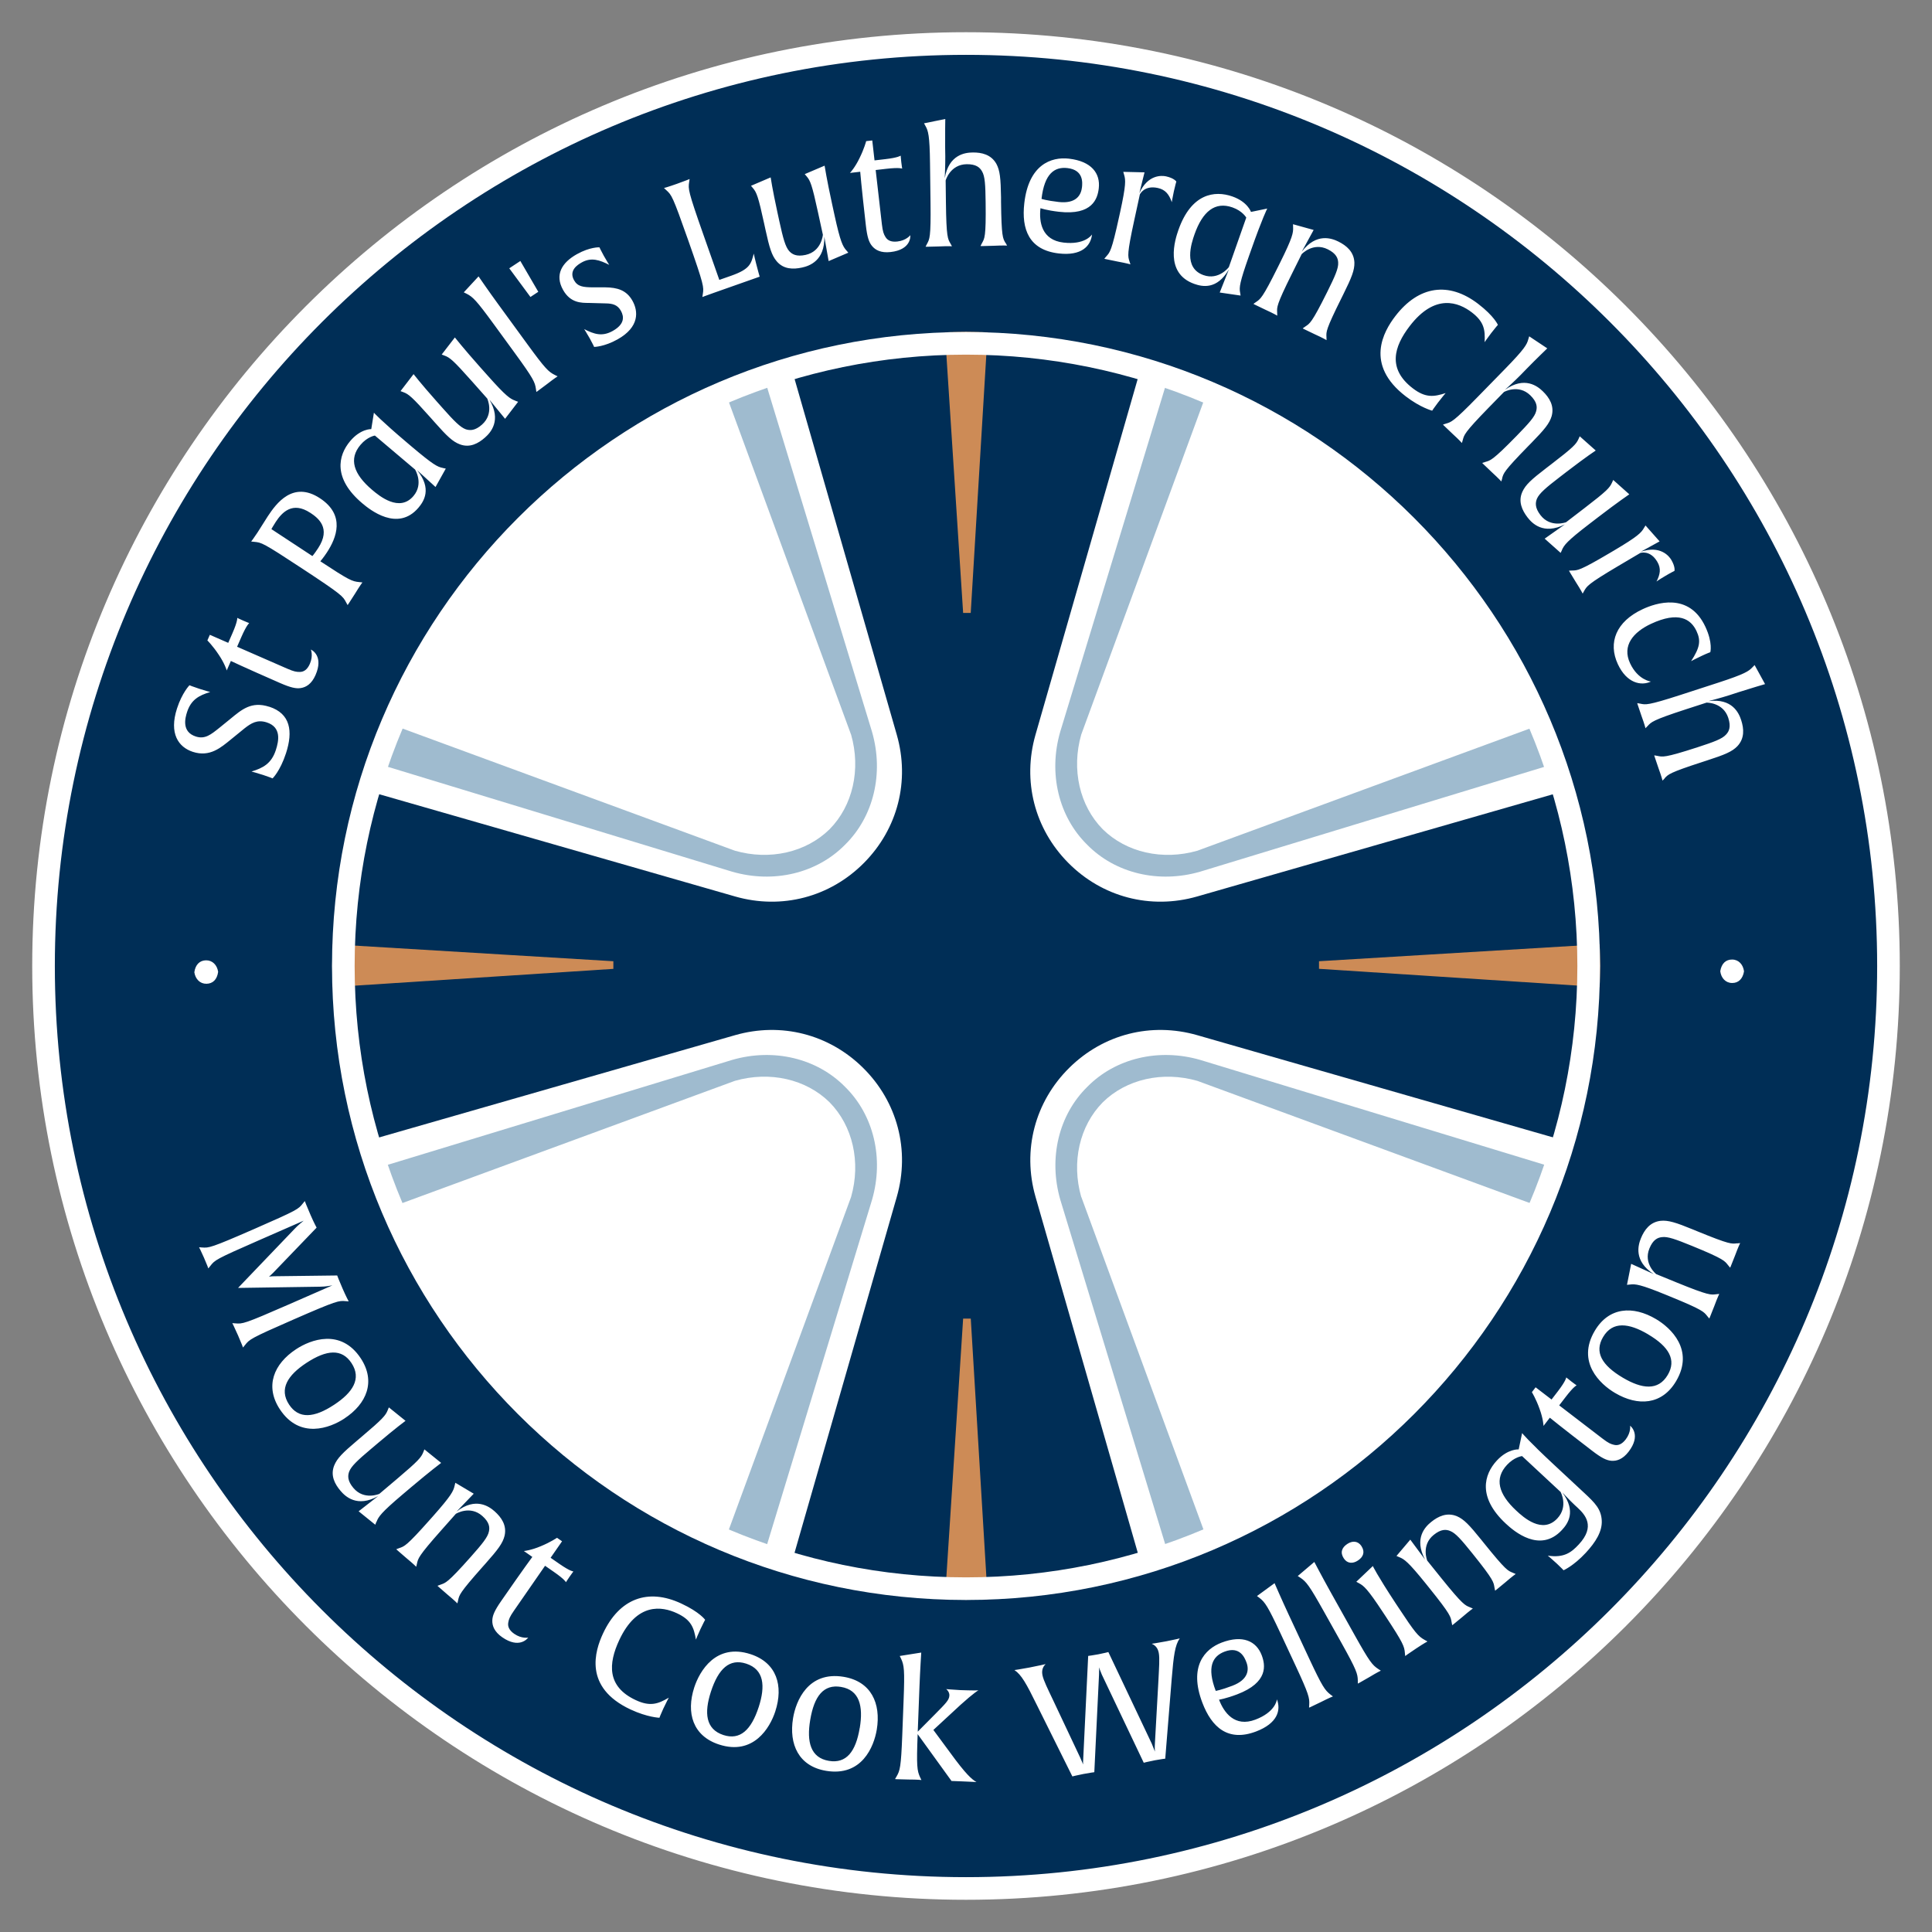 <?xml version="1.0" encoding="UTF-8"?>
<svg id="Layer_1" data-name="Layer 1" xmlns="http://www.w3.org/2000/svg" viewBox="0 0 425.2 425.2">
  <rect x="0" y="0" width="425.2" height="425.2" fill="#808080" stroke="none"/>
  <defs>
    <style>
      .cls-1 {
        fill: #cd8b56;
      }

      .cls-2 {
        fill: #002e56;
      }

      .cls-3 {
        fill: #9fbbcf;
      }

      .cls-4 {
        fill: #fff;
      }
    </style>
  </defs>
  <path class="cls-2" d="M212.64,415.58c112.13,0,203.02-90.9,203.02-203.02S324.76,9.53,212.64,9.53,9.61,100.43,9.61,212.55s90.9,203.02,203.02,203.02"/>
  <path class="cls-4" d="M212.64,350.5c76.18,0,137.94-61.76,137.94-137.94s-61.76-137.94-137.94-137.94-137.94,61.76-137.94,137.94,61.76,137.94,137.94,137.94"/>
  <path class="cls-4" d="M212.64,349.99c75.91,0,137.44-61.53,137.44-137.44s-61.53-137.44-137.44-137.44-137.44,61.53-137.44,137.44,61.53,137.44,137.44,137.44"/>
  <path class="cls-3" d="M237.96,263.44c-2.19-7.67-.38-15.64,4.73-20.83,0,0,0,0,0,0,0,0,0,0,0,0,5.18-5.11,13.16-6.92,20.83-4.73l75.21,27.64c1.18-2.8,2.23-5.66,3.23-8.55l-77.84-23.71c-9.12-2.63-18.64-.36-24.83,5.94-6.3,6.19-8.57,15.71-5.94,24.83l23.71,77.84c2.89-.99,5.75-2.05,8.55-3.22l-27.63-75.22ZM83.31,256.96c.99,2.89,2.05,5.75,3.23,8.55l75.21-27.64c7.67-2.19,15.65-.38,20.83,4.73,0,0,0,0,0,0,0,0,0,0,0,0,5.1,5.18,6.92,13.16,4.73,20.83l-27.64,75.21c2.8,1.18,5.66,2.23,8.55,3.23l23.71-77.84c2.63-9.12.36-18.64-5.94-24.83-6.19-6.3-15.72-8.57-24.83-5.94l-77.84,23.71ZM187.31,161.67c2.19,7.67.38,15.65-4.73,20.83,0,0,0,0,0,0,0,0,0,0,0,0-5.18,5.1-13.16,6.92-20.83,4.73l-75.21-27.64c-1.18,2.8-2.23,5.66-3.23,8.55l77.84,23.71c9.12,2.63,18.64.36,24.83-5.94,6.3-6.19,8.57-15.72,5.94-24.84l-23.71-77.84c-2.89.99-5.75,2.05-8.55,3.22l27.64,75.22ZM341.96,168.14c-.99-2.89-2.05-5.75-3.23-8.55l-75.21,27.64c-7.67,2.19-15.65.38-20.83-4.73,0,0,0,0,0,0,0,0,0,0,0,0-5.1-5.18-6.92-13.16-4.73-20.83l27.63-75.22c-2.8-1.18-5.66-2.23-8.55-3.22l-23.71,77.84c-2.63,9.12-.36,18.65,5.94,24.84,6.19,6.3,15.71,8.57,24.83,5.94l77.84-23.71Z"/>
  <path class="cls-2" d="M251,81.31c-12.18-3.55-25.04-5.49-38.36-5.49s-26.19,1.94-38.37,5.49l23.1,80.41c2.9,10.14.22,20.65-7.18,28.14-7.48,7.58-18.15,10.38-28.4,7.44l-80.41-23.1c-3.55,12.17-5.49,25.04-5.49,38.36s1.94,26.19,5.49,38.36l80.41-23.1c10.13-2.9,20.65-.22,28.14,7.18,7.58,7.48,10.38,18.15,7.44,28.4l-23.1,80.41c12.18,3.56,25.04,5.49,38.37,5.49s26.18-1.94,38.36-5.49l-23.1-80.41c-2.94-10.25-.14-20.92,7.44-28.4,7.49-7.4,18-10.08,28.13-7.18l80.41,23.1c3.55-12.18,5.49-25.04,5.49-38.36s-1.94-26.19-5.49-38.36l-80.41,23.1c-10.25,2.94-20.92.14-28.4-7.44-7.4-7.49-10.08-18-7.18-28.14l23.1-80.41Z"/>
  <path class="cls-1" d="M134.99,211.55l-61.76-3.73c-.05,1.58-.12,3.15-.12,4.74s.07,3.12.12,4.68l61.76-4.01v-1.67ZM212.64,73.02c-1.57,0-3.12.07-4.68.12l4.01,61.76h1.67l3.73-61.76c-1.58-.05-3.15-.12-4.74-.12M211.97,290.2l-4.01,61.76c1.55.05,3.11.12,4.68.12s3.16-.07,4.74-.12l-3.73-61.76h-1.67ZM352.05,207.82l-61.76,3.73v1.67l61.76,4.01c.05-1.55.12-3.11.12-4.68s-.07-3.16-.12-4.74"/>
  <path class="cls-4" d="M212.6,413.13c-110.57,0-200.53-89.96-200.53-200.53S102.03,12.07,212.6,12.07s200.53,89.96,200.53,200.53-89.96,200.53-200.53,200.53M212.6,7.09C99.28,7.09,7.09,99.28,7.09,212.6s92.19,205.51,205.51,205.51,205.51-92.19,205.51-205.51S325.92,7.09,212.6,7.09"/>
  <path class="cls-4" d="M212.6,347.15c-74.19,0-134.55-60.36-134.55-134.55s60.36-134.55,134.55-134.55,134.55,60.36,134.55,134.55-60.35,134.55-134.55,134.55M212.6,73.07c-76.94,0-139.53,62.59-139.53,139.53s62.59,139.53,139.53,139.53,139.53-62.59,139.53-139.53-62.59-139.53-139.53-139.53"/>
  <path class="cls-4" d="M366.35,171.29c.8-.86.99-1.22,8.36-3.61l.95-.31c3.96-1.28,5.54-1.94,6.71-3.15,1.61-1.72,1.45-3.84.83-5.74-.49-1.52-1.95-4.87-7.22-4.17,0,0,2.83-.73,4.59-1.3l1.96-.64c2.44-.79,5.93-1.81,5.93-1.81l-2.3-4.19-.48.49c-.81.86-1.65,1.47-7.51,3.38l-8.25,2.68c-7.37,2.39-7.74,2.18-8.9,1.95l-.67-.12c-.07.02.25.78.9,2.78.72,1.98.89,2.74.89,2.74l.48-.49c.81-.86.98-1.25,8.35-3.65l4.6-1.49s3.66-.1,4.79,3.35c.64,1.97.18,2.98-.49,3.68-.85.95-2.62,1.6-6.3,2.8-7.37,2.39-7.65,2.11-8.81,1.89l-.67-.12c-.07.02.25.78.9,2.78.72,1.98.9,2.78.9,2.78l.48-.49ZM363.34,150s-2.86-.32-4.59-4.03c-1.82-3.9.73-6.86,4.6-8.67,6.07-2.83,8.78-1.07,10.03,1.6.99,2.13.74,3.62-1.2,6.61,0,0,1.2-.64,2.39-1.19,1.19-.56,1.84-.78,1.84-.78,0,0,.58-2.04-1.08-5.59-3.6-7.71-10.93-5.23-13.83-3.87-5.81,2.71-7.65,7.34-5.44,12.09,1.97,4.23,5.15,4.83,7.28,3.83M364.54,128s.51-.39,2.01-1.27c1.19-.71,1.97-1.08,1.97-1.08,0,0,.24-.85-.7-2.44-.51-.86-2.45-3.23-6.71-1.78l4.14-2.28-3.1-3.5-.36.58c-.6,1.02-1.29,1.8-6.58,4.93l-.95.56c-6.67,3.94-7.08,3.81-8.25,3.84l-.68.03c-.06.04.43.74,1.5,2.54,1.13,1.77,1.49,2.51,1.49,2.51l.34-.61c.6-1.01.68-1.43,7.35-5.38l4.99-2.95s2.16-.74,3.74,1.93c.89,1.5.63,2.81-.18,4.37M343.75,121.06c.47-1.08,1.07-1.94,5.96-5.69l1.98-1.52c4.35-3.34,6.89-5.06,6.89-5.06l-3.54-3.16-.28.62c-.5,1.1-1.13,1.81-6.05,5.58l-4.04,3.1s-3.43,1.32-5.64-1.56c-1.24-1.61-1.14-2.72-.77-3.63.51-1.15,1.94-2.39,5.02-4.75l1.61-1.24c4.24-3.25,6.3-4.6,6.3-4.6l-3.52-3.13-.28.62c-.5,1.1-1.13,1.81-6.05,5.58l-1.02.78c-3.31,2.54-4.55,3.67-5.26,5.2-1,2.15-.08,4.1,1.11,5.66.98,1.27,3.47,3.94,8.23,1.55l-4.45,3.14,3.52,3.13.29-.62ZM330.59,105.29c.31-1.13.31-1.54,5.72-7.08l.7-.71c2.91-2.98,4-4.3,4.48-5.91.63-2.27-.5-4.07-1.93-5.46-1.15-1.12-4-3.4-8.34-.34,0,0,2.17-1.96,3.46-3.28l1.44-1.48c1.79-1.84,4.41-4.36,4.41-4.36l-3.98-2.65-.2.66c-.31,1.14-.78,2.07-5.08,6.48l-6.06,6.2c-5.41,5.55-5.84,5.53-6.97,5.87l-.65.21c-.05.05.59.57,2.09,2.04,1.55,1.42,2.06,2.02,2.06,2.02l.19-.66c.31-1.13.28-1.56,5.69-7.11l3.38-3.46s3.2-1.8,5.8.74c1.48,1.45,1.54,2.55,1.28,3.49-.31,1.24-1.58,2.63-4.28,5.41-5.41,5.54-5.8,5.42-6.92,5.76l-.65.21c-.05.05.59.57,2.09,2.04,1.55,1.42,2.09,2.04,2.09,2.04l.2-.66ZM315.2,90.38s.44-.69,1.26-1.76c.93-1.22,1.7-2.11,1.7-2.11-2.56.82-4.4,1.12-7.23-1.05-5.6-4.29-4.16-9.16-.69-13.68,5.59-7.3,10.79-5.24,13.68-3.03,2.74,2.1,2.95,3.88,2.82,6.56,0,0,.57-.86,1.46-2.02.91-1.19,1.46-1.79,1.46-1.79,0,0-.79-1.9-4.35-4.63-6.45-4.94-13.07-4.01-18.23,2.71-2.56,3.34-6.82,10.65,2.3,17.65,3.25,2.49,5.8,3.15,5.8,3.15M291.93,74.17c-.05-1.18-.18-1.56,3.27-8.5l.44-.89c1.85-3.73,2.48-5.32,2.44-7-.1-2.36-1.73-3.72-3.51-4.61-1.44-.71-4.85-2.01-8.07,2.22l2.61-4.78-4.54-1.26.02.69c.05,1.18-.1,2.21-2.84,7.72l-.49.99c-3.45,6.94-3.86,7.05-4.83,7.72l-.56.4c-.03.06.77.38,2.65,1.31,1.91.87,2.58,1.29,2.58,1.29l-.02-.69c-.05-1.18-.21-1.58,3.24-8.51l2.15-4.33s2.49-2.69,5.75-1.07c1.85.92,2.25,1.95,2.29,2.92.08,1.27-.69,2.99-2.41,6.46-3.45,6.94-3.85,6.94-4.82,7.61l-.56.4c-.03.07.73.36,2.62,1.3,1.88.85,2.61,1.3,2.61,1.3l-.02-.68ZM272.92,64.37c-.2-1.16-.1-2.19,1.95-8l.44-1.24c2.54-7.23,3.59-9.23,3.59-9.23l-3.58.74s-.73-2.22-4.09-3.4c-3.93-1.38-9.05-.66-11.88,7.37-.71,2.02-3.17,9.53,3.52,11.88,1.71.6,4.97,1.34,7.59-3.21l-2.02,5.1,4.59.67-.1-.67ZM270.43,58.81s-2.2,2.93-5.56,1.74c-4.5-1.59-2.66-7.02-1.98-8.97,1.79-5.07,4.53-7.28,8.36-5.93,2.22.78,3.03,2.24,3.03,2.24l-3.84,10.92ZM257.9,44.48s.07-.64.44-2.34c.3-1.36.55-2.18.55-2.18,0,0-.46-.75-2.27-1.15-.98-.21-4.03-.4-5.87,3.71l1.14-4.59-4.68-.11.19.66c.34,1.13.44,2.17-.87,8.18l-.24,1.08c-1.65,7.57-2.02,7.78-2.8,8.67l-.44.52c-.01.07.84.18,2.89.63,2.07.38,2.85.62,2.85.62l-.22-.67c-.34-1.13-.59-1.47,1.06-9.05l1.23-5.66s.93-2.09,3.95-1.43c1.71.37,2.49,1.45,3.08,3.11M238.11,41.27c-.2,1.77-1.38,3.61-5.13,3.18-2.76-.32-3.76-.68-3.76-.68.64-5.56,2.86-7.1,5.69-6.78,3.61.41,3.32,3.25,3.21,4.28M241.82,41.44c.38-3.29-1.61-5.95-6.56-6.52-3.93-.45-8.86,1.32-9.83,9.81-.65,5.7,1.01,10.29,7.59,11.05,4.99.57,7.02-1.6,7.32-4.18-.13.2-1.66,2.32-6.26,1.79-4.85-.55-5.43-4.57-5.09-7.57,0,0,1.34.48,4.07.79,7.36.84,8.5-2.9,8.76-5.16M221.28,53.45c-.58-1.02-.87-1.3-.97-9.05v-1c-.07-4.16-.23-5.86-1.03-7.35-1.16-2.05-3.24-2.52-5.23-2.49-1.6.02-5.23.42-6.13,5.66,0,0,.14-2.92.12-4.76l-.03-2.07c-.03-2.56.03-6.2.03-6.2l-4.68.95.33.6c.58,1.03.92,2.02.99,8.18l.11,8.67c.1,7.75-.22,8.04-.77,9.08l-.31.61c0,.07.82-.01,2.92-.04,2.1-.1,2.88-.04,2.88-.04l-.33-.6c-.58-1.02-.91-1.3-1-9.05l-.06-4.83s.99-3.53,4.63-3.58c2.07-.02,2.89.71,3.37,1.56.66,1.09.75,2.98.8,6.85.1,7.75-.25,7.93-.81,8.97l-.31.61c0,.07.82,0,2.92-.04,2.1-.1,2.92-.04,2.92-.04l-.33-.6ZM200.35,51.75s-.87,1.18-2.85,1.4c-1.38.16-2.18-.25-2.62-.99-.4-.64-.6-1.19-.79-2.79l-1.37-11.95,2.33-.27c2.94-.34,3.51-.04,3.51-.04,0,0-.09-.46-.2-1.41-.11-.95-.13-1.45-.13-1.45,0,0-.52.45-3.43.78l-2.33.27-.5-4.39-1.34.15s-.42,1.65-1.47,3.76c-.98,2.04-2.04,3.19-2.1,3.24l2.26-.26s.22,2.85,1.24,11.79c.3,2.59.67,3.7,1.34,4.52.75.92,1.97,1.6,4.1,1.36,4.49-.51,4.38-3.4,4.34-3.72M186.26,55.1c-.77-.89-1.3-1.79-2.61-7.81l-.53-2.44c-1.17-5.36-1.64-8.39-1.64-8.39l-4.37,1.86.44.52c.78.92,1.16,1.79,2.47,7.85l1.08,4.97s-.26,3.67-3.81,4.44c-1.99.43-2.95-.12-3.61-.85-.83-.95-1.33-2.77-2.16-6.57l-.43-1.98c-1.13-5.22-1.48-7.66-1.48-7.66l-4.33,1.85.44.52c.78.92,1.16,1.79,2.47,7.85l.27,1.25c.89,4.07,1.38,5.68,2.46,6.97,1.52,1.82,3.67,1.82,5.59,1.4,1.57-.34,5.04-1.46,4.91-6.79l.95,5.37,4.33-1.85-.44-.52ZM165.9,55.79c-.6,2.25-.8,3.42-4.97,4.89l-2.62.92-3.5-9.94c-3.42-9.71-3.36-10.07-3.14-11.58l.1-.68s-.82.36-2.83,1.07c-2.01.71-2.81.91-2.81.91l.51.47c1.18,1.09,1.36,1.18,4.8,10.96,3.55,10.08,3.47,10.37,3.24,11.88l-.1.68s.76-.3,2.57-.94l10.04-3.54-.29-1.03c-.76-2.79-1.01-4.06-1.01-4.06M139.2,66.2c-1.34-2.39-3.39-2.92-5.94-2.96h-2.83c-2.09-.03-3.31-.16-4.09-1.56-1.2-2.15.75-3.4,1.72-3.94,2.09-1.16,3.92-.51,6.02.55,0,0-.53-.8-1.19-1.99-.69-1.24-.96-1.87-.96-1.87,0,0-2.06-.11-4.95,1.5-3.36,1.88-4.92,4.55-3.06,7.87,1.63,2.92,4.08,2.86,5.68,2.87l3.69.1c1.57.02,2.63.33,3.36,1.63.71,1.28.87,2.94-1.81,4.44-2.33,1.3-4.1.7-6.27-.41,0,0,.56.87,1.23,2.05.69,1.24.96,1.87.96,1.87,0,0,2.23-.02,5.15-1.66,4.88-2.73,4.56-6.22,3.29-8.49M114.52,57.44l-2.44,1.61,4.66,6.31,1.73-1.14-3.95-6.78ZM122.71,82.82l-.61-.3c-1.39-.7-2.1-1.37-6.06-6.8l-6.41-8.79c-2.12-2.9-4.31-6.1-4.31-6.1l-3.25,3.51.61.3c1.39.7,2.16,1.46,6,6.72l4.63,6.35c4.13,5.66,4.42,6.42,4.63,7.85l.1.68c.04.06.66-.48,2.36-1.72,1.66-1.29,2.33-1.7,2.33-1.7M113.41,88.18c-1.11-.39-2.01-.93-6.1-5.54l-1.66-1.86c-3.64-4.1-5.54-6.51-5.54-6.51l-2.9,3.76.64.24c1.14.42,1.89,1,6,5.63l3.38,3.81s1.57,3.32-1.15,5.74c-1.52,1.35-2.63,1.33-3.57,1.03-1.19-.43-2.52-1.76-5.1-4.67l-1.35-1.52c-3.55-4-5.04-5.95-5.04-5.95l-2.87,3.74.64.24c1.13.42,1.88,1,6,5.63l.85.96c2.76,3.12,3.98,4.28,5.56,4.88,2.22.84,4.1-.21,5.56-1.51,1.2-1.06,3.68-3.74.95-8.32l3.45,4.21,2.87-3.74-.64-.24ZM97.43,102.98c-1.16-.23-2.08-.69-6.79-4.66l-1-.85c-5.85-4.95-7.35-6.64-7.35-6.64l-.58,3.61s-2.33-.11-4.63,2.62c-2.69,3.18-3.84,8.23,2.67,13.72,1.63,1.38,7.78,6.35,12.36.94,1.17-1.39,3.01-4.17-.31-8.24l4.05,3.7,2.26-4.05-.67-.14ZM91.35,103.34s1.95,3.1-.35,5.82c-3.08,3.65-7.51,0-9.09-1.34-4.11-3.48-5.2-6.82-2.57-9.92,1.52-1.8,3.17-2.04,3.17-2.04l8.84,7.48ZM68.28,112.85c1.73,1.14,4.65,3.36,1.73,7.8-.9,1.37-1.26,1.73-1.26,1.73l-9.02-5.93s.37-.69.98-1.62c1.37-2.08,3.67-4.54,7.57-1.97M70.42,109.66c-5.95-3.92-9.63,1.16-11.48,3.96-.57.86-1.45,2.33-2.27,3.58-.82,1.25-1.39,1.98-1.39,1.98l.68.07c1.6.16,1.8.12,10.46,5.82,8.9,5.85,9.04,6.16,9.74,7.48l.33.6c.06.04.49-.74,1.65-2.5,1.09-1.79,1.62-2.47,1.62-2.47l-.68-.07c-1.6-.15-2.21-.39-8.58-4.58,0,0,.69-.79,1.43-1.92,2.12-3.22,4.14-8.23-1.51-11.95M68.41,142.94s.58,1.34-.22,3.17c-.56,1.27-1.32,1.76-2.18,1.77-.75.02-1.33-.08-2.8-.72l-11.03-4.82.94-2.15c1.19-2.71,1.73-3.06,1.73-3.06,0,0-.44-.15-1.32-.54-.88-.38-1.32-.61-1.32-.61,0,0,.13.68-1.04,3.35l-.94,2.15-4.05-1.77-.54,1.24s1.21,1.19,2.51,3.16c1.27,1.88,1.74,3.37,1.75,3.45l.91-2.09s2.57,1.24,10.82,4.85c2.39,1.04,3.53,1.27,4.58,1.11,1.17-.19,2.37-.9,3.23-2.86,1.81-4.14-.74-5.5-1.04-5.62M59.26,155.55c-3.96-1.29-6.09.64-8.64,2.73l-2.34,1.9c-1.87,1.49-3.16,2.57-5.19,1.91-3.15-1.02-2.35-4.06-1.92-5.38.87-2.68,2.57-3.66,5.1-4.41,0,0-1-.25-2.43-.72-1.39-.45-2.14-.77-2.14-.77,0,0-1.62,1.64-2.74,5.1-1.79,5.52.3,8.52,3.48,9.56,3.76,1.22,6.19-.95,8.43-2.77l2.96-2.41c1.46-1.14,2.78-1.98,4.88-1.3,3.25,1.06,2.66,4.05,2,6.08-.98,3.01-2.86,3.97-5.36,4.73,0,0,1.17.31,2.6.77,1.29.42,2.04.74,2.04.74,0,0,1.67-1.59,2.96-5.55,1.56-4.81.99-8.7-3.68-10.22"/>
  <path class="cls-4" d="M381.23,211.18c-1.39-.02-2.36.86-2.63,2.57.19,1.5,1.18,2.58,2.6,2.59,1.39.02,2.36-.9,2.63-2.57-.2-1.5-1.18-2.58-2.6-2.59M382.28,273.63c-1.17.14-1.54.3-8.72-2.64l-.92-.38c-3.85-1.58-5.49-2.09-7.16-1.93-2.34.27-3.58,1.99-4.34,3.84-.61,1.49-1.65,4.99,2.81,7.88l-4.96-2.25-.92,4.62.68-.07c1.17-.14,2.21-.06,7.91,2.27l1.02.42c7.17,2.93,7.31,3.34,8.05,4.25l.44.53c.07.03.32-.79,1.12-2.73.73-1.97,1.09-2.67,1.09-2.67l-.68.07c-1.17.14-1.55.33-8.73-2.6l-4.47-1.83s-2.87-2.29-1.49-5.65c.78-1.91,1.78-2.39,2.75-2.49,1.26-.18,3.03.47,6.62,1.93,7.17,2.93,7.2,3.33,7.94,4.25l.44.53c.07.03.31-.76,1.11-2.7.72-1.94,1.11-2.7,1.11-2.7l-.68.07ZM362.72,293.67c4.6,2.72,6.28,5.62,4.32,8.93-2.1,3.56-5.71,3.08-9.88.61-4.63-2.74-6.31-5.64-4.35-8.95,2.1-3.56,5.71-3.08,9.91-.6M364.46,290.31c-5.09-3.01-10.38-2.66-13.48,2.58-4.06,6.87,1.17,11.74,4.45,13.67,5.06,2.99,10.35,2.65,13.45-2.59,4.06-6.87-1.17-11.74-4.42-13.66M358.76,313.76s.24,1.45-.97,3.03c-.85,1.1-1.7,1.39-2.54,1.2-.73-.16-1.27-.39-2.55-1.37l-9.55-7.32,1.43-1.86c1.8-2.35,2.41-2.55,2.41-2.55,0,0-.39-.25-1.15-.84-.76-.58-1.13-.91-1.13-.91,0,0-.04.69-1.81,3.01l-1.43,1.86-3.51-2.69-.82,1.07s.9,1.45,1.69,3.67c.78,2.12.88,3.69.87,3.76l1.39-1.81s2.2,1.82,9.34,7.3c2.07,1.59,3.13,2.08,4.18,2.18,1.18.1,2.52-.31,3.82-2,2.75-3.59.59-5.51.34-5.71M334.24,318.99s-2.35-.19-4.8,2.44c-2.86,3.08-4.27,8.09,1.96,13.89,1.82,1.7,7.54,6.58,12.34,1.42,1.29-1.38,3.24-4.05.11-8.27,0,0,1.76,1.88,2.67,2.72l.68.63c1.67,1.55,3.98,4.1.26,8.09-1.58,1.7-3.19,3.01-6.82,2.46,0,0,.86.7,2.03,1.79,1.04.97,1.44,1.43,1.44,1.43,0,0,2.18-.93,4.88-3.83,2.18-2.35,3.64-4.69,3.53-7.08-.12-2.54-1.48-3.9-3.85-6.11l-6.7-6.24c-5.61-5.22-6.98-6.93-6.98-6.93l-.75,3.58ZM343.45,328.34s1.78,3.17-.7,5.83c-3.3,3.55-7.5-.26-9.06-1.72-3.91-3.64-4.84-7.04-2.02-10.06,1.63-1.75,3.31-1.93,3.31-1.93l8.48,7.89ZM332.94,346.13c-1.09-.44-1.49-.49-6.35-6.52l-.62-.77c-2.61-3.24-3.79-4.48-5.34-5.15-2.18-.89-4.1.01-5.65,1.27-1.25,1-3.86,3.56-1.36,8.26l-3.24-4.37-3.04,3.59.63.27c1.09.44,1.96,1.02,5.82,5.81l.69.86c4.86,6.03,4.79,6.46,4.99,7.62l.13.67c.05.05.67-.54,2.3-1.85,1.59-1.37,2.25-1.81,2.25-1.81l-.63-.27c-1.09-.45-1.52-.47-6.38-6.5l-3.03-3.77s-1.4-3.39,1.43-5.67c1.61-1.3,2.72-1.23,3.61-.86,1.19.46,2.43,1.88,4.86,4.9,4.86,6.03,4.69,6.4,4.9,7.56l.13.67c.04.05.64-.51,2.27-1.83,1.56-1.35,2.27-1.83,2.27-1.83l-.63-.27ZM314.13,361.24l-.6-.33c-1.41-.78-2.11-1.59-5.73-7.08l-.63-.95c-4.2-6.39-5.03-8.22-5.03-8.22l-3.64,3.46.6.33c1.04.55,1.86,1.21,5.24,6.35l.61.92c3.85,5.85,4.13,6.61,4.24,8.07l.07.68s.68-.53,2.43-1.68c1.75-1.16,2.45-1.52,2.45-1.52M299.65,340.29c-.78-1.19-2.01-1.24-3.14-.49-1.22.8-1.6,1.91-.76,3.18.76,1.16,1.99,1.21,3.11.46,1.19-.78,1.6-1.9.78-3.15M303.89,367.68l-.57-.37c-1.3-.86-1.92-1.61-5.2-7.48l-5.31-9.5c-1.75-3.14-3.55-6.57-3.55-6.57l-3.65,3.1.58.37c1.3.87,1.97,1.71,5.15,7.39l3.84,6.86c3.42,6.12,3.61,6.9,3.65,8.35v.68c.05.06.73-.4,2.56-1.42,1.8-1.09,2.52-1.41,2.52-1.41M293.37,373.36l-.55-.41c-1.23-.96-1.8-1.75-4.65-7.84l-4.6-9.86c-1.52-3.26-3.06-6.82-3.06-6.82l-3.87,2.83.55.41c1.23.95,1.84,1.85,4.6,7.74l3.32,7.12c2.96,6.35,3.1,7.15,3.03,8.59l-.04.69c.03.06.74-.35,2.65-1.24,1.87-.95,2.61-1.22,2.61-1.22M274.31,365.83c.64,1.66.43,3.84-3.1,5.18-2.6.99-3.65,1.12-3.65,1.12-1.99-5.23-.72-7.62,1.94-8.63,3.4-1.29,4.44,1.36,4.81,2.33M277.68,364.29c-1.18-3.1-4.17-4.55-8.83-2.78-3.7,1.41-7.27,5.24-4.23,13.23,2.04,5.36,5.62,8.68,11.82,6.33,4.7-1.79,5.51-4.64,4.59-7.08-.02.24-.41,2.83-4.74,4.47-4.56,1.73-6.92-1.56-8-4.39,0,0,1.41-.2,3.98-1.17,6.92-2.63,6.22-6.48,5.41-8.61M259.64,360.58s-.93.25-2.96.64c-1.99.38-3.2.54-3.2.54.51.23,1.29.69,1.54,1.99.24,1.22.06,3.32-.07,6.06l-.77,13.8c-.07.99-.01,1.81,0,1.88l-.7-1.75-9.55-20.15s-1.03.27-2.19.49c-1.15.22-2.25.36-2.25.36l-1.07,22.22c-.07.99-.06,1.6-.04,1.67-.06-.13-.28-.71-.66-1.54l-5.92-12.55c-1.16-2.46-2.14-4.37-2.38-5.59-.25-1.29.3-2.02.7-2.41,0,0-1.25.31-3.59.76-1.99.38-3.27.55-3.27.55,1.53,1.01,2.64,3.01,4.91,7.64l7.84,15.77s1.04-.27,2.44-.54c1.4-.27,2.39-.39,2.39-.39l1.03-21.34c.06-.99.02-1.6.03-1.74.03.14.22.75.59,1.59l9.23,19.41s1-.27,2.44-.54c1.33-.25,2.29-.36,2.29-.36l1.42-17.55c.43-5.15.72-7.42,1.77-8.92M214.89,392.19c-1.01-.57-2.36-1.76-5.74-6.41l-3.73-5.05,3.55-3.28c3.7-3.49,5.54-4.95,6.37-5.45,0,.04-1.32.06-4.03-.04-2.13-.12-3.06-.22-3.06-.22.45.37.72.88.69,1.42-.04.99-.78,1.71-3.22,4.18l-3.74,3.77.38-9.94c.14-3.6.39-7.47.39-7.47l-4.73.75.3.62c.66,1.42.8,2.49.55,9l-.3,7.85c-.27,7-.51,7.77-1.24,9.02l-.34.59c0,.07.82.03,2.92.11,2.1,0,2.88.11,2.88.11l-.3-.62c-.66-1.45-.8-2.41-.53-9.48l7.45,10.31,2.38.09c2.14.08,3.09.15,3.09.15M189.21,380.28c-.87,5.27-2.97,7.88-6.76,7.26-4.08-.67-4.94-4.21-4.14-8.99.88-5.31,2.97-7.92,6.77-7.29,4.08.67,4.94,4.21,4.14,9.03M192.96,380.68c.97-5.84-1.27-10.64-7.28-11.64-7.87-1.3-10.52,5.33-11.14,9.09-.96,5.8,1.27,10.61,7.28,11.6,7.87,1.3,10.52-5.33,11.14-9.06M166.98,375.68c-1.65,5.08-4.11,7.36-7.77,6.17-3.93-1.28-4.25-4.9-2.76-9.51,1.66-5.12,4.12-7.39,7.78-6.2,3.93,1.28,4.25,4.9,2.75,9.55M170.63,376.64c1.83-5.62.33-10.71-5.46-12.59-7.59-2.46-11.2,3.7-12.38,7.33-1.81,5.59-.33,10.68,5.47,12.56,7.59,2.46,11.2-3.7,12.37-7.29M145.13,378.05s.28-.77.85-2c.65-1.39,1.21-2.42,1.21-2.42-2.32,1.35-4.06,2.04-7.28.53-6.39-2.98-6.03-8.05-3.62-13.21,3.89-8.33,9.41-7.44,12.7-5.9,3.13,1.46,3.72,3.15,4.17,5.8,0,0,.37-.97.99-2.29.63-1.35,1.04-2.07,1.04-2.07,0,0-1.18-1.69-5.25-3.58-7.36-3.44-13.63-1.1-17.22,6.58-1.78,3.81-4.37,11.87,6.06,16.74,3.71,1.73,6.34,1.82,6.34,1.82M116.25,360.4s-1.43.31-3.07-.82c-1.14-.79-1.47-1.63-1.32-2.48.12-.74.33-1.29,1.25-2.61l6.85-9.89,1.93,1.34c2.43,1.68,2.67,2.28,2.67,2.28,0,0,.23-.4.78-1.19.55-.79.86-1.18.86-1.18,0,0-.69,0-3.09-1.67l-1.93-1.34,2.52-3.63-1.11-.77s-1.4.96-3.58,1.86c-2.09.88-3.64,1.06-3.72,1.05l1.87,1.3s-1.72,2.29-6.84,9.68c-1.49,2.14-1.93,3.22-1.97,4.28-.04,1.18.43,2.5,2.18,3.72,3.72,2.58,5.54.33,5.72.07M100.82,352.2c.26-1.15.23-1.55,5.38-7.35l.66-.74c2.76-3.11,3.79-4.48,4.19-6.12.52-2.3-.7-4.04-2.19-5.37-1.2-1.06-4.16-3.21-8.37.04l3.77-3.92-4.05-2.41-.16.66c-.26,1.15-.68,2.11-4.76,6.71l-.73.82c-5.15,5.8-5.57,5.8-6.69,6.19l-.64.24c-.05.05.64.57,2.21,1.96,1.62,1.34,2.16,1.91,2.16,1.91l.16-.66c.26-1.15.21-1.58,5.35-7.37l3.21-3.62s3.11-1.94,5.83.47c1.55,1.37,1.66,2.47,1.45,3.42-.25,1.25-1.45,2.71-4.02,5.61-5.15,5.8-5.53,5.69-6.64,6.09l-.64.24c-.05.05.61.54,2.18,1.94,1.59,1.32,2.18,1.94,2.18,1.94l.16-.66ZM82.87,334.92c.42-1.1.98-1.99,5.68-5.97l1.9-1.61c4.19-3.54,6.64-5.38,6.64-5.38l-3.69-2.98-.25.64c-.45,1.12-1.04,1.86-5.77,5.86l-3.89,3.29s-3.36,1.49-5.71-1.29c-1.31-1.55-1.27-2.66-.94-3.59.45-1.18,1.82-2.48,4.79-4.98l1.55-1.31c4.08-3.45,6.07-4.9,6.07-4.9l-3.67-2.96-.26.64c-.45,1.12-1.04,1.86-5.77,5.86l-.98.83c-3.18,2.69-4.37,3.88-5.01,5.44-.89,2.2.11,4.1,1.38,5.59,1.03,1.22,3.65,3.77,8.29,1.16l-4.3,3.35,3.66,2.96.25-.64ZM73.54,309.16c-4.46,2.94-7.81,3.17-9.92-.04-2.27-3.45-.26-6.48,3.79-9.15,4.5-2.96,7.83-3.19,9.95.02,2.27,3.45.26,6.49-3.82,9.17M75.79,312.19c4.94-3.25,6.95-8.16,3.61-13.24-4.39-6.66-11.06-4.11-14.24-2.01-4.91,3.23-6.92,8.13-3.57,13.22,4.39,6.66,11.06,4.11,14.21,2.03M53.47,296.58l.43-.53c1-1.26,1.08-1.45,10.56-5.59,9.78-4.28,10.11-4.23,11.6-4.1l.68.05s-.6-1.1-1.35-2.83c-.72-1.63-1.18-2.87-1.18-2.87l-13.71.17c-.89,0-1.28.09-1.31.11.07-.03.3-.29.94-.88l9.55-9.93s-.57-1.03-1.31-2.73c-.8-1.82-1.29-3.12-1.29-3.12l-.43.53c-1,1.26-1.09,1.41-10.57,5.56-9.78,4.28-10.11,4.23-11.59,4.13l-.68-.05s.36.66,1.06,2.25c.69,1.56.98,2.41.98,2.41l.43-.54c1.02-1.3,1.08-1.44,10.56-5.59l10-4.38c-.12.09-1.33,1.05-2.09,1.89l-12.36,12.91,18.05-.27c1.16,0,2.5-.24,2.71-.29l-9.74,4.26c-9.74,4.26-10.03,4.23-11.6,4.1l-.68-.05s.43.82,1.28,2.75c.84,1.92,1.08,2.64,1.08,2.64M45.44,216.51c1.39-.02,2.34-.92,2.57-2.63-.23-1.49-1.24-2.55-2.67-2.53-1.39.02-2.34.95-2.57,2.63.23,1.49,1.24,2.55,2.67,2.53"/>
</svg>